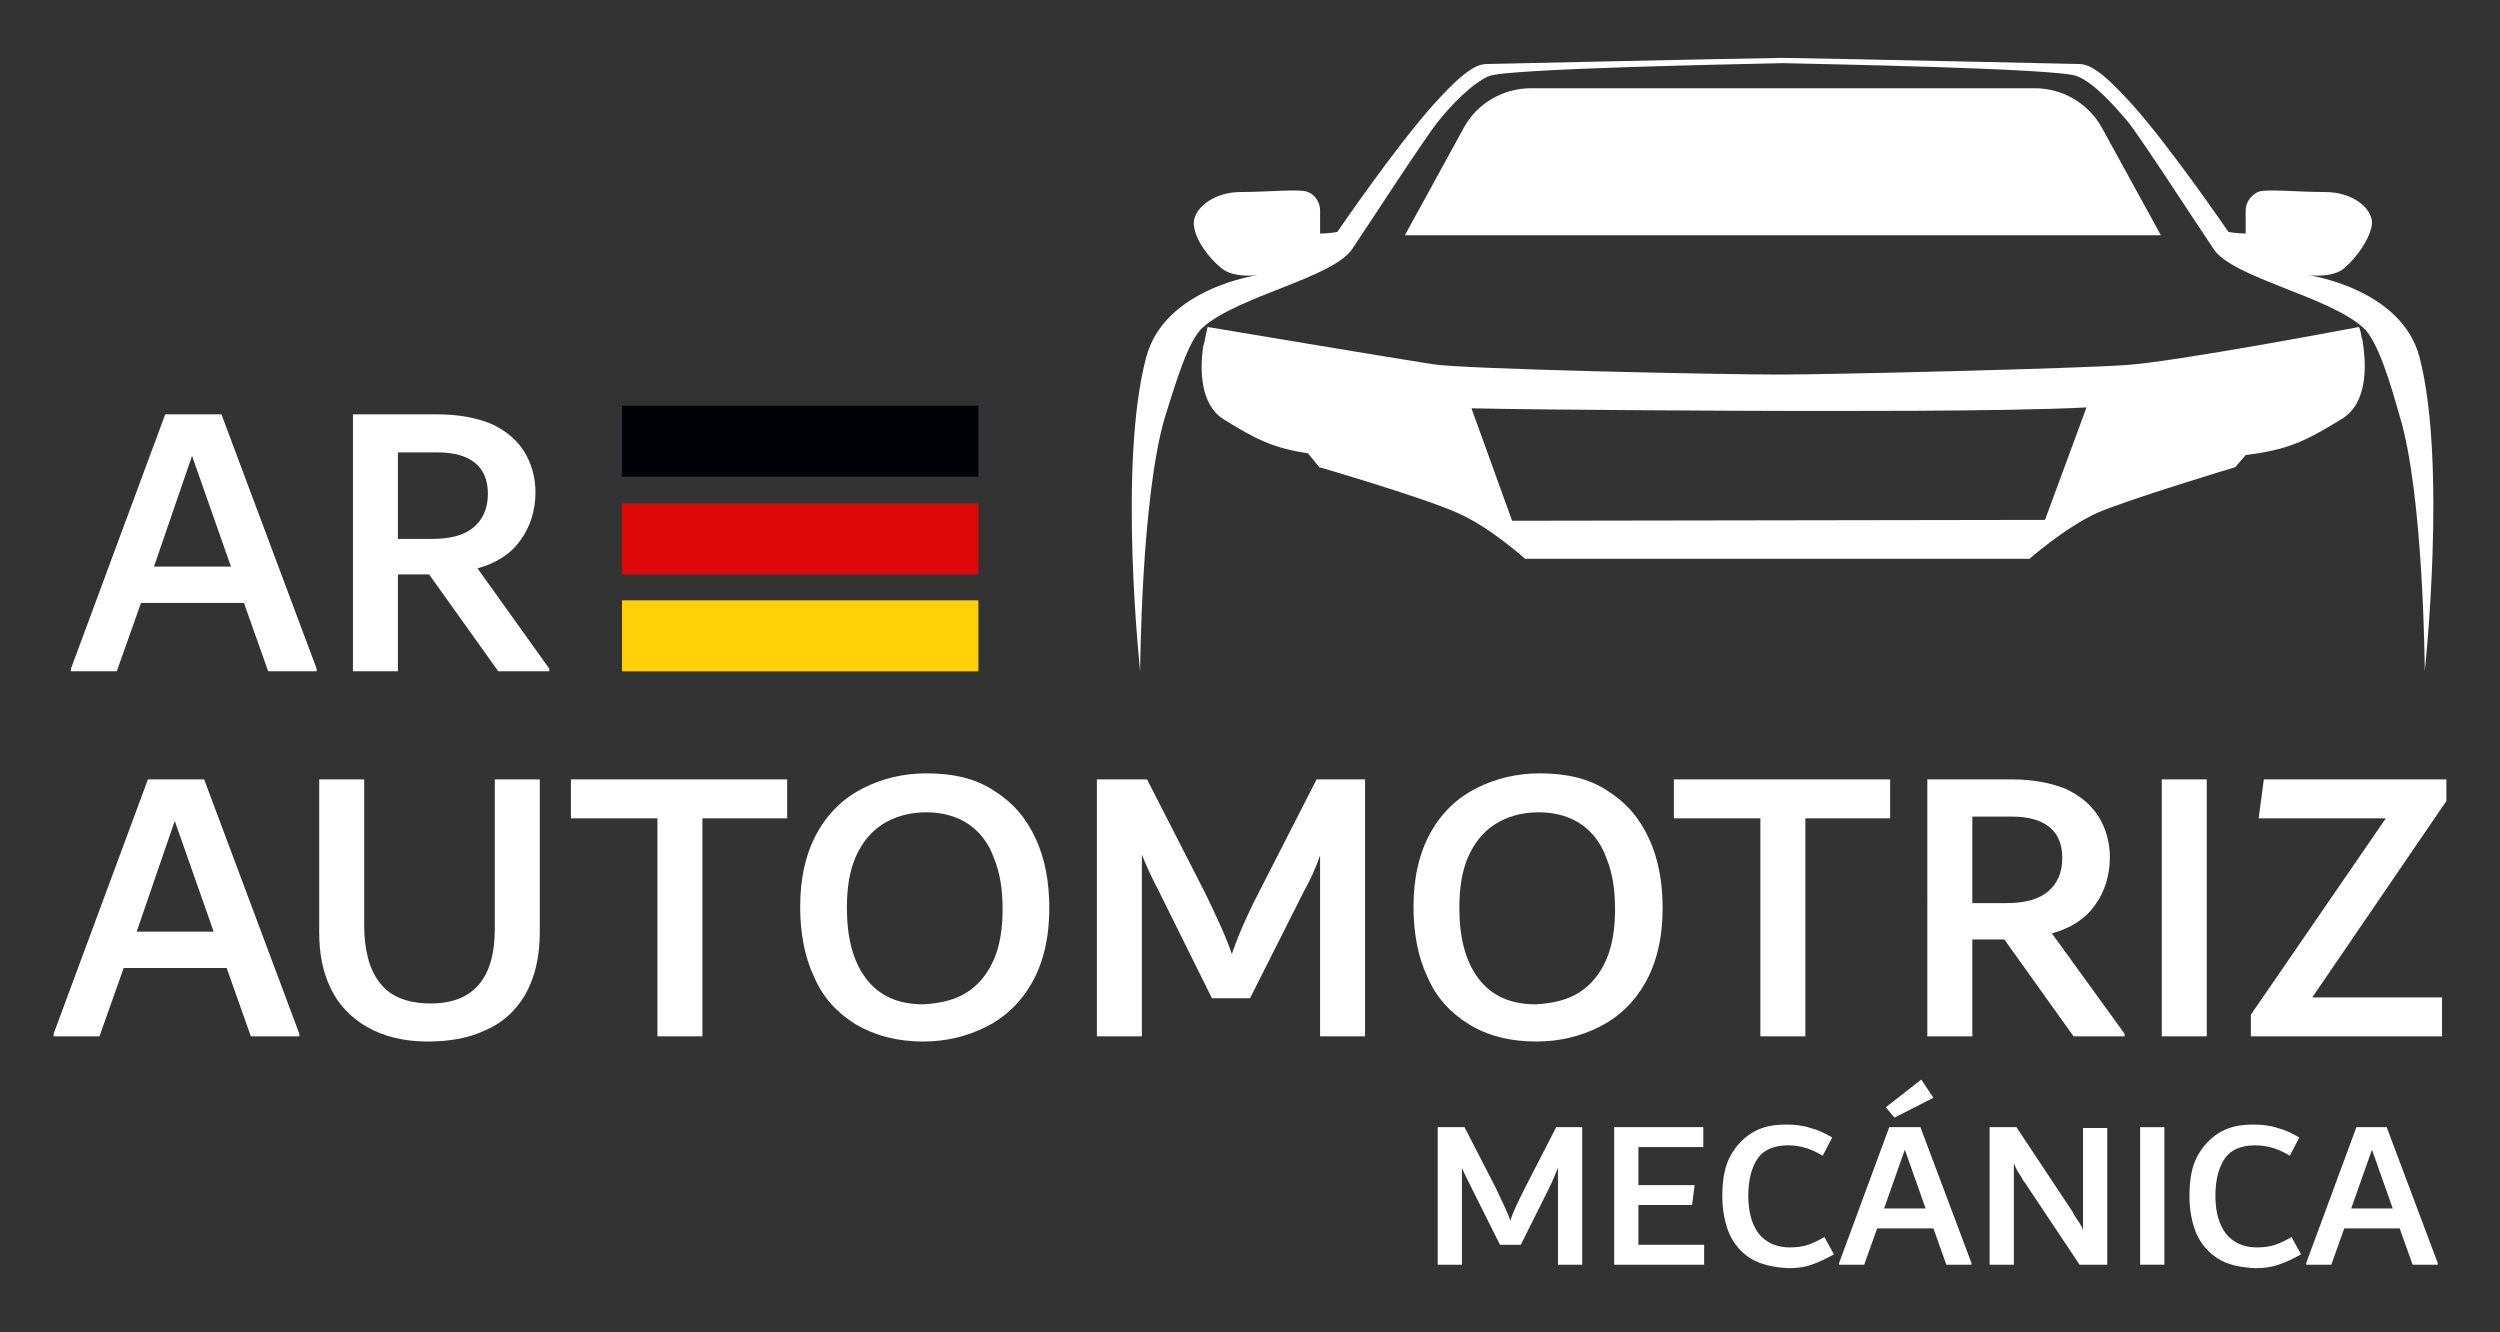 <svg xmlns="http://www.w3.org/2000/svg" xmlns:xlink="http://www.w3.org/1999/xlink" id="Capa_1" x="0px" y="0px" viewBox="0 0 289 154" style="enable-background:new 0 0 289 154;" xml:space="preserve"><rect x="0" y="0" width="289" height="154" fill="#333333" stroke="none"/><style type="text/css">	.st0{fill:#FFFFFF;}	.st1{fill:#000008;}	.st2{fill:#DE0808;}	.st3{fill:#FFD008;}</style><g>	<g>		<g>			<path class="st0" d="M25.6,47.9l11,29.4v0.3H31l-2.8-7.9H16.3l-2.8,7.9H8.2v-0.3l10.9-29.4H25.6z M17.8,65.5h8.9l-4.5-12.8    L17.8,65.5z"></path>			<path class="st0" d="M63.5,77.3v0.3h-5.9l-8-11.2H46v11.2h-5.2V47.9h9.8c2.4,0,4.5,0.4,6.2,1.1c1.7,0.8,2.9,1.8,3.8,3.2    c0.8,1.3,1.3,2.9,1.3,4.7c0,2.1-0.6,4-1.7,5.5c-1.1,1.6-2.8,2.7-5,3.3L63.5,77.3z M46,62.3h3.9c2.1,0,3.7-0.4,4.8-1.3    c1.1-0.9,1.7-2.2,1.7-3.9c0-1.6-0.5-2.8-1.5-3.6c-1-0.8-2.4-1.2-4.3-1.2H46V62.3z"></path>			<path class="st0" d="M23.6,90.1l11,29.4v0.3H29l-2.8-7.9H14.3l-2.8,7.9H6.2v-0.3l10.9-29.4H23.6z M15.8,107.7h8.9l-4.5-12.8    L15.8,107.7z"></path>			<path class="st0" d="M42.4,118.7c-1.9-1.1-3.3-2.6-4.2-4.5c-0.9-1.9-1.3-4-1.3-6.4V90.1h5.2v16.9c0,2.8,0.6,5.1,1.8,6.6    c1.2,1.6,3.2,2.4,5.9,2.4c4.9,0,7.4-2.9,7.4-8.6V90.1h5.2v17.6c0,3-0.6,5.4-1.7,7.3c-1.1,1.9-2.7,3.3-4.6,4.1    c-1.9,0.9-4.1,1.3-6.7,1.3C46.7,120.4,44.3,119.8,42.4,118.7z"></path>			<path class="st0" d="M91,90.1v4.5h-9.8v25.2H76V94.6H66v-4.5H91z"></path>			<path class="st0" d="M98.9,118.4c-2.1-1.3-3.8-3.1-4.8-5.5c-1.1-2.3-1.6-5.1-1.6-8.1c0-3.4,0.7-6.3,2-8.6c1.3-2.3,3.1-4,5.3-5.1    c2.2-1.1,4.6-1.7,7.3-1.7c3.1,0,5.7,0.6,7.8,2c2.1,1.3,3.7,3.1,4.8,5.5c1.1,2.3,1.6,5.1,1.6,8.1c0,3.4-0.7,6.3-2,8.6    c-1.3,2.3-3.1,4-5.3,5.1c-2.2,1.1-4.6,1.7-7.3,1.7C103.7,120.4,101.1,119.7,98.9,118.4z M111.8,114.7c1.4-0.9,2.4-2.2,3.1-3.8    c0.7-1.6,1-3.6,1-5.8c0-2.3-0.3-4.2-1-5.9c-0.6-1.7-1.6-3-2.9-3.9c-1.3-0.9-3-1.4-4.9-1.4c-2,0-3.7,0.5-5.1,1.4    c-1.4,0.9-2.4,2.2-3.1,3.8c-0.7,1.6-1,3.6-1,5.8c0,3.5,0.7,6.2,2.2,8.2c1.5,2,3.7,3,6.6,3C108.7,116,110.4,115.6,111.8,114.7z"></path>			<path class="st0" d="M157.8,90.1v29.7h-5.2V98.9c-0.5,1.4-1.1,2.8-1.9,4.2l-6.2,12.3h-4.4l-6.1-12.3c-1-1.9-1.6-3.3-2-4.3v21    h-5.2V90.1h5.8l6.7,13.1c1.5,3.1,2.6,5.5,3.1,7.1c0.6-1.8,1.6-4.2,3.1-7.1l6.7-13.1H157.8z"></path>			<path class="st0" d="M169.8,118.4c-2.1-1.3-3.8-3.1-4.8-5.5c-1.1-2.3-1.6-5.1-1.6-8.1c0-3.4,0.7-6.3,2-8.6c1.3-2.3,3.1-4,5.3-5.1    c2.2-1.1,4.6-1.7,7.3-1.7c3.1,0,5.7,0.6,7.8,2c2.1,1.3,3.7,3.1,4.8,5.5c1.1,2.3,1.6,5.1,1.6,8.1c0,3.4-0.7,6.3-2,8.6    c-1.3,2.3-3.1,4-5.3,5.1c-2.2,1.1-4.6,1.7-7.3,1.7C174.5,120.4,171.9,119.7,169.8,118.4z M182.6,114.7c1.4-0.9,2.4-2.2,3.1-3.8    c0.7-1.6,1-3.6,1-5.8c0-2.3-0.3-4.2-1-5.9c-0.6-1.7-1.6-3-2.9-3.9c-1.3-0.9-3-1.4-4.9-1.4c-2,0-3.7,0.5-5.1,1.4    c-1.4,0.9-2.4,2.2-3.1,3.8c-0.7,1.6-1,3.6-1,5.8c0,3.5,0.7,6.2,2.2,8.2c1.5,2,3.7,3,6.6,3C179.5,116,181.2,115.6,182.6,114.7z"></path>			<path class="st0" d="M218.5,90.1v4.5h-9.8v25.2h-5.2V94.6h-10v-4.5H218.5z"></path>			<path class="st0" d="M245.6,119.5v0.3h-5.9l-8-11.2H228v11.2h-5.2V90.1h9.8c2.4,0,4.5,0.4,6.2,1.1c1.7,0.8,2.9,1.8,3.8,3.2    c0.8,1.3,1.3,2.9,1.3,4.7c0,2.1-0.6,4-1.7,5.5c-1.1,1.6-2.8,2.7-5,3.3L245.6,119.5z M228,104.4h3.9c2.1,0,3.7-0.4,4.8-1.3    c1.1-0.9,1.7-2.2,1.7-3.9c0-1.6-0.5-2.8-1.5-3.6s-2.4-1.2-4.3-1.2H228V104.4z"></path>			<path class="st0" d="M249.9,119.8V90.1h5.2v29.7H249.9z"></path>			<path class="st0" d="M282.8,90.1v2.5l-15.5,22.7h15v4.5h-22.1v-2.5l15.6-22.7h-14.7l0.6-4.5H282.8z"></path>		</g>	</g>	<g>		<g>			<path class="st0" d="M273.1,39.3C273.1,39.3,273.1,39.3,273.1,39.3L273,39c-0.1-0.8-0.3-1.2-0.3-1.2s-21.6,4.1-27,4.4    c-5.4,0.4-33.9,1.1-40.1,1.1c-6.2,0-36.2-0.6-40-1.2c-3.9-0.6-26-4.3-26-4.3s-0.2,0.8-0.4,1.9l-0.1,0.3h0    c-0.4,2.6-0.4,6.8,2.4,8.5c3.7,2.3,5.7,3.3,9.7,3.9l1.3,1.6c0,0,12.3,3.6,16,5.3c3.7,1.6,7.8,5.3,7.8,5.3h58.3    c0,0,4.1-3.6,7.8-5.3c3.7-1.6,16-5.3,16-5.3l1.2-1.4c4.9-0.6,6.9-1.6,11-4.1C273.9,46.6,273.5,41.8,273.1,39.3L273.1,39.3z     M174.8,60.2l-4.7-13c8.8,0.2,32.4,0.3,36,0.3c3.6,0,25.5,0.1,35.1-0.4l-4.8,13L174.8,60.2z"></path>			<path class="st0" d="M279.7,41.3c-2.1-8-12.9-9.5-12.9-9.5s2.8,0.4,4.2-0.8c1.4-1.2,3-3.4,3.2-5.1c0.1-1.8-2.2-3.7-5.4-3.7    c-3.2,0-7-0.4-7.8,0c-0.8,0.4-1.4,1.2-1.4,2.1v2.7c0,0-1.1,0-2-0.2c0,0-6.7-9.8-11.1-14.7c-3.5-3.9-5-4.7-6.2-4.7    c0,0-27.1-0.6-33.7-0.7h-0.5h-0.5c-6.6,0.1-33.7,0.7-33.7,0.7c-1.2,0-2.7,0.8-6.2,4.7c-4.4,4.9-11.1,14.7-11.1,14.7    c-0.9,0.2-2,0.2-2,0.2v-2.7c0-0.9-0.6-1.8-1.4-2.1c-0.8-0.4-4.7,0-7.8,0c-3.2,0-5.5,2-5.4,3.7c0.1,1.8,1.8,4,3.2,5.1    c1.4,1.2,4.2,0.8,4.2,0.8s-10.8,1.5-12.9,9.5c-3.3,12.3-0.7,36.3-0.7,36.3s0.1-20.2,2.9-29.5c1.1-3.4,2.6-8.8,4.4-10.3    c4.1-3.6,15-5.7,17.2-9c1.5-2.2,8.3-12.7,9.9-14.7c1.5-1.9,3.9-4.4,5.9-5.3c2.2-0.9,30.1-1.4,34-1.5c4,0.1,31.8,0.6,34,1.5    c2,0.8,4.3,3.4,5.9,5.3c1.6,2,8.4,12.5,9.9,14.7c2.2,3.3,13.1,5.4,17.2,9c1.8,1.5,3.3,6.8,4.3,10.3c2.8,9.2,2.9,29.5,2.9,29.5    S282.9,53.6,279.7,41.3L279.7,41.3z"></path>			<path class="st0" d="M243,14.8c-1.6-2.9-4.6-4.6-7.8-4.6l-24.9,0h-33.3c-3.3,0-6.3,1.8-7.8,4.6l-6.8,12.4h38l49.4,0L243,14.8z"></path>		</g>	</g>	<rect x="71.9" y="46.9" class="st1" width="41.2" height="8.2"></rect>	<rect x="71.9" y="58.2" class="st2" width="41.2" height="8.2"></rect>	<rect x="71.9" y="69.4" class="st3" width="41.2" height="8.2"></rect>	<g>		<path class="st0" d="M182.9,130.3v15.9h-2.8v-11.2c-0.3,0.7-0.6,1.5-1,2.3l-3.3,6.6h-2.4l-3.3-6.6c-0.5-1-0.9-1.8-1.1-2.3v11.2   h-2.8v-15.9h3.1l3.6,7c0.8,1.7,1.4,2.9,1.7,3.8c0.3-1,0.9-2.2,1.7-3.8l3.6-7H182.9z"></path>		<path class="st0" d="M189.4,143.9h7.6v2.3h-10.4v-15.9h10.3v2.3h-7.5v4.4h6.5l-0.3,2.3h-6.2V143.9z"></path>		<path class="st0" d="M202.4,145.5c-1.1-0.7-1.9-1.6-2.5-2.9c-0.5-1.2-0.8-2.7-0.8-4.3c0-2,0.3-3.6,1-4.8c0.7-1.2,1.6-2.1,2.7-2.7   c1.1-0.6,2.3-0.8,3.7-0.8c1,0,1.9,0.1,2.8,0.4c0.8,0.2,1.7,0.6,2.5,1.1l-1.1,2.1c-1.3-0.8-2.6-1.2-4-1.2c-1.6,0-2.8,0.5-3.5,1.5   c-0.7,1-1.1,2.5-1.1,4.3c0,1.9,0.4,3.3,1.2,4.4c0.8,1,2,1.6,3.6,1.6c0.8,0,1.5-0.1,2.1-0.3c0.6-0.2,1.2-0.5,1.9-0.9l1.1,2   c-0.9,0.5-1.7,0.9-2.6,1.2c-0.8,0.3-1.7,0.4-2.7,0.4C205,146.5,203.6,146.2,202.4,145.5z"></path>		<path class="st0" d="M222,130.3l5.9,15.7v0.2h-2.9l-1.5-4.2H217l-1.5,4.2h-2.9v-0.2l5.8-15.7H222z M217.8,139.7h4.8l-2.4-6.8   L217.8,139.7z M219,129.2L218,128l4.1-3.2l1.4,2.1L219,129.2z"></path>		<path class="st0" d="M243.6,130.3v15.9h-3.2l-6-9c-0.1-0.1-0.2-0.4-0.5-0.7c-0.2-0.4-0.4-0.7-0.6-1c-0.2-0.3-0.3-0.6-0.5-1v11.7   h-2.8v-15.9h3.1l6.3,9.5c0.1,0.1,0.2,0.3,0.4,0.7c0.2,0.3,0.4,0.6,0.6,0.9c0.2,0.3,0.3,0.5,0.4,0.8v-11.8H243.6z"></path>		<path class="st0" d="M247.4,146.2v-15.9h2.8v15.9H247.4z"></path>		<path class="st0" d="M256.4,145.5c-1.1-0.7-1.9-1.6-2.5-2.9c-0.5-1.2-0.8-2.7-0.8-4.3c0-2,0.3-3.6,1-4.8c0.7-1.2,1.6-2.1,2.7-2.7   c1.1-0.6,2.3-0.8,3.7-0.8c1,0,1.9,0.1,2.8,0.4c0.8,0.2,1.7,0.6,2.5,1.1l-1.1,2.1c-1.3-0.8-2.6-1.2-4-1.2c-1.6,0-2.8,0.5-3.5,1.5   c-0.7,1-1.1,2.5-1.1,4.3c0,1.9,0.4,3.3,1.2,4.4c0.8,1,2,1.6,3.6,1.6c0.8,0,1.5-0.1,2.1-0.3c0.6-0.2,1.2-0.5,1.9-0.9l1.1,2   c-0.9,0.5-1.7,0.9-2.6,1.2s-1.7,0.4-2.7,0.4C258.9,146.5,257.5,146.2,256.4,145.5z"></path>		<path class="st0" d="M275.9,130.3l5.9,15.7v0.2h-2.9l-1.5-4.2H271l-1.5,4.2h-2.9v-0.2l5.8-15.7H275.9z M271.8,139.7h4.8l-2.4-6.8   L271.8,139.7z"></path>	</g></g></svg>